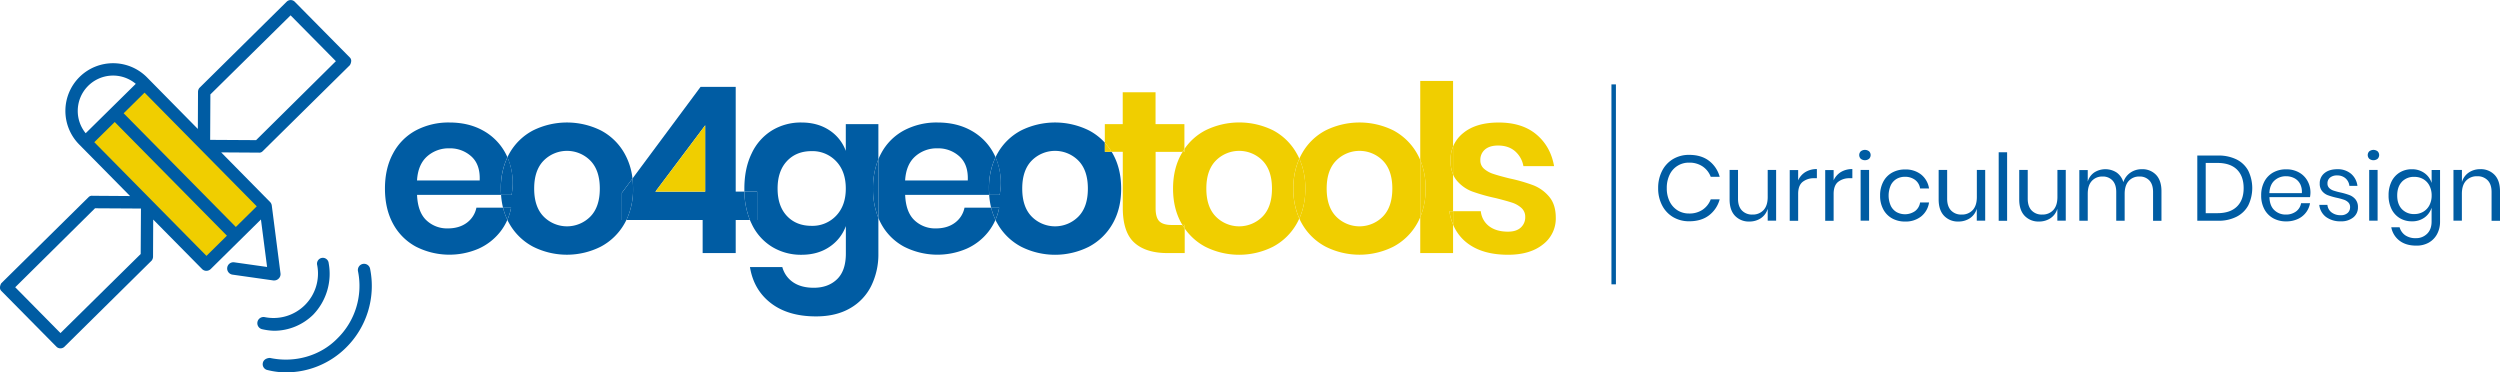 <svg xmlns="http://www.w3.org/2000/svg" viewBox="0 0 1675.52 249.56"><defs><style>.cls-1{fill:#f0ce00;}.cls-2{fill:#005ca3;}.cls-3{fill:none;stroke:#005ca3;stroke-miterlimit:10;stroke-width:3px;}</style></defs><title>iconCDT-inline</title><g id="Layer_2" data-name="Layer 2"><g id="Capa_1" data-name="Capa 1"><path class="cls-1" d="M986.73,128.35a25,25,0,0,1-10.3-7.25,15.82,15.82,0,0,1-2.57-4.18V98.19a22.64,22.64,0,0,1,6.87-9.07q8.57-7,23.71-7,15.75,0,25.27,8t11.85,21.22H1021a17.08,17.08,0,0,0-5.61-10Q1011,97.54,1004,97.54c-3.74,0-6.66.89-8.74,2.65a9,9,0,0,0-3.12,7.18,7.27,7.27,0,0,0,2.5,5.77,17.81,17.81,0,0,0,6.24,3.43q3.75,1.26,10.76,3a111.65,111.65,0,0,1,16,4.6,26.43,26.43,0,0,1,10.61,7.64q4.44,5.24,4.45,14.12a21.8,21.8,0,0,1-8.66,17.94q-8.65,6.87-23.32,6.87-16.86,0-27-7.57a29.87,29.87,0,0,1-9.83-12.61v-9h18.56A14.27,14.27,0,0,0,998,151.6q4.83,3.66,12.64,3.66,5.61,0,8.58-2.73a9.21,9.21,0,0,0,3-7.1,7.86,7.86,0,0,0-2.57-6.08,17.53,17.53,0,0,0-6.4-3.59q-3.82-1.24-10.84-3A122.21,122.21,0,0,1,986.73,128.35Z"/><path class="cls-1" d="M972.14,107.37a24.1,24.1,0,0,0,1.72,9.55v24.61h-2.5a38.11,38.11,0,0,0,2.5,9v19.08h-22V145.54a48.63,48.63,0,0,0,3.58-19.14,48.94,48.94,0,0,0-3.58-19.18v-53h22v44A23.79,23.79,0,0,0,972.14,107.37Z"/><path class="cls-1" d="M973.86,116.92a24.1,24.1,0,0,1-1.72-9.55,23.79,23.79,0,0,1,1.72-9.18Z"/><path class="cls-1" d="M971.36,141.53h2.5v9A38.11,38.11,0,0,1,971.36,141.53Z"/><path class="cls-1" d="M951.87,107.22a48.94,48.94,0,0,1,3.58,19.18,48.63,48.63,0,0,1-3.58,19.14Z"/><path class="cls-1" d="M951.87,107.22v38.32a38.64,38.64,0,0,1-2.19,4.42,39.38,39.38,0,0,1-15.83,15.36,50.5,50.5,0,0,1-45.4,0A39.32,39.32,0,0,1,872.62,150c-.65-1.13-1.25-2.3-1.79-3.5a48.21,48.21,0,0,0,4-20.06,48.5,48.5,0,0,0-4-20.1c.54-1.21,1.14-2.39,1.79-3.53A38.77,38.77,0,0,1,888.45,87.4a51.26,51.26,0,0,1,45.4,0,39.85,39.85,0,0,1,18,19.82ZM933.15,126.4q0-12.32-6.4-18.8a22,22,0,0,0-31.2,0q-6.4,6.48-6.4,18.8t6.4,18.8a22,22,0,0,0,31.2,0Q933.14,138.73,933.15,126.4Z"/><path class="cls-1" d="M870.83,106.3a48.5,48.5,0,0,1,4,20.1,48.21,48.21,0,0,1-4,20.06,48.05,48.05,0,0,1-4-20.06A48.34,48.34,0,0,1,870.83,106.3Z"/><path class="cls-1" d="M869,102.77a37.76,37.76,0,0,1,1.8,3.53,48.34,48.34,0,0,0-4,20.1,48.05,48.05,0,0,0,4,20.06A37.24,37.24,0,0,1,869,150a39.44,39.44,0,0,1-15.83,15.36,50.5,50.5,0,0,1-45.4,0A39,39,0,0,1,794,153.13v-2.39h-1.56c-.16-.25-.32-.52-.47-.78q-5.78-10-5.78-23.56T792,102.77c.2-.35.4-.69.61-1h1.26v-2a38.49,38.49,0,0,1,14-12.4,51.26,51.26,0,0,1,45.4,0A38.89,38.89,0,0,1,869,102.77ZM852.49,126.4q0-12.32-6.39-18.8a22,22,0,0,0-31.2,0q-6.4,6.48-6.4,18.8t6.4,18.8a22,22,0,0,0,31.2,0Q852.49,138.73,852.49,126.4Z"/><path class="cls-1" d="M794,153.13v16.48H782.45q-14.51,0-22.23-7t-7.72-23.4V101.75H745a39,39,0,0,0-4.54-6.09V83.19h12V61.82h22V83.19h19.34V99.8q-.66.95-1.26,2H774.5v37.76q0,6.24,2.49,8.73t8.43,2.5h7C792.93,151.56,793.45,152.36,794,153.13Z"/><path class="cls-1" d="M794,150.74v2.39c-.55-.77-1.07-1.57-1.56-2.39Z"/><path class="cls-1" d="M793.84,99.8v2h-1.26Q793.18,100.75,793.84,99.8Z"/><path class="cls-2" d="M745.64,102.77q5.76,10.07,5.77,23.63T745.64,150a39.41,39.41,0,0,1-15.84,15.36,50.47,50.47,0,0,1-45.39,0A39.41,39.41,0,0,1,668.57,150c-.5-.86-1-1.74-1.4-2.63a37.69,37.69,0,0,0,2.5-8.14h-5.4a50.6,50.6,0,0,1-1.32-8.58h7a41.53,41.53,0,0,0,.78-7.48,43.57,43.57,0,0,0-3.55-17.79c.43-.87.88-1.73,1.36-2.57A38.86,38.86,0,0,1,684.41,87.4a51.24,51.24,0,0,1,45.39,0,38.42,38.42,0,0,1,10.69,8.26v6.09H745C745.24,102.08,745.44,102.42,745.64,102.77ZM729.1,126.4q0-12.32-6.4-18.8a22,22,0,0,0-31.2,0q-6.39,6.48-6.39,18.8t6.39,18.8a22,22,0,0,0,31.2,0Q729.11,138.73,729.1,126.4Z"/><path class="cls-1" d="M745,101.75h-4.54V95.66A39,39,0,0,1,745,101.75Z"/><path class="cls-2" d="M670.76,123.13a41.53,41.53,0,0,1-.78,7.48h-7c-.1-1.37-.15-2.78-.15-4.21a48.1,48.1,0,0,1,4.41-21.06A43.57,43.57,0,0,1,670.76,123.13Z"/><path class="cls-2" d="M664.27,139.19h5.4a37.69,37.69,0,0,1-2.5,8.14A42.69,42.69,0,0,1,664.27,139.19Z"/><path class="cls-2" d="M667.17,147.33a36.9,36.9,0,0,1-4.84,8.09,38.25,38.25,0,0,1-14.43,11.23,49.38,49.38,0,0,1-42-1.33A37.76,37.76,0,0,1,590.57,150a41.1,41.1,0,0,1-1.87-3.9V106.7a41.63,41.63,0,0,1,1.87-3.93A37.25,37.25,0,0,1,605.86,87.4a46.62,46.62,0,0,1,22.47-5.3q12.78,0,22.38,5.3A37.35,37.35,0,0,1,665.53,102c.61,1.09,1.17,2.21,1.68,3.35a48.1,48.1,0,0,0-4.41,21.06c0,1.43.05,2.84.15,4.21H606.64q.47,11.55,6.24,17a20.07,20.07,0,0,0,14.35,5.46q7.65,0,12.72-3.75a16.52,16.52,0,0,0,6.47-10.14h17.85A42.69,42.69,0,0,0,667.17,147.33Zm-18.56-26.39q.46-10.6-5.54-16.07a21.17,21.17,0,0,0-14.74-5.46,21.67,21.67,0,0,0-15,5.46q-6.09,5.47-6.71,16.07Z"/><path class="cls-2" d="M588.7,146.06v23.87a47.85,47.85,0,0,1-4.76,21.6,35.11,35.11,0,0,1-14.19,15.06q-9.43,5.46-22.86,5.46-18.72,0-30.26-8.9t-14-24.18h21.68a17.88,17.88,0,0,0,7.26,10.22q5.38,3.66,13.8,3.67,9.67,0,15.6-5.7t5.93-17.23V151.52a28.41,28.41,0,0,1-11.07,14q-7.81,5.24-18.72,5.23a37.1,37.1,0,0,1-19.66-5.31A35.82,35.82,0,0,1,503.76,150c-.41-.84-.8-1.7-1.15-2.58h4.82v-19h-8.55c0-.67,0-1.35,0-2q0-13.58,4.91-23.63A35.84,35.84,0,0,1,517.41,87.4a37.18,37.18,0,0,1,19.66-5.3q10.9,0,18.72,5.15a28,28,0,0,1,11.07,13.88V83.19H588.7V106.7a51.28,51.28,0,0,0-3.59,19.7A51,51,0,0,0,588.7,146.06ZM566.86,126.4q0-11.54-6.47-18.33a21.79,21.79,0,0,0-16.46-6.78q-10.29,0-16.54,6.7t-6.24,18.41q0,11.7,6.24,18.33t16.54,6.63a21.79,21.79,0,0,0,16.46-6.78Q566.86,137.79,566.86,126.4Z"/><path class="cls-2" d="M588.7,106.7v39.36a51,51,0,0,1-3.59-19.66A51.28,51.28,0,0,1,588.7,106.7Z"/><path class="cls-2" d="M507.43,128.43v19h-4.82a53.53,53.53,0,0,1-3.73-19Z"/><path class="cls-2" d="M502.61,147.46h-9.53v22.15H470.92V147.46H419.83a47.67,47.67,0,0,0,4.45-21.06,59.26,59.26,0,0,0-.38-6.76l45.62-61.41h23.56v70.2h5.8A53.53,53.53,0,0,0,502.61,147.46Zm-30-19V84l-33.38,44.46Z"/><polygon class="cls-1" points="472.64 83.97 472.64 128.43 439.26 128.43 472.64 83.97"/><path class="cls-2" d="M423.9,119.64a59.26,59.26,0,0,1,.38,6.76,47.67,47.67,0,0,1-4.45,21.06h-3V129.21Z"/><path class="cls-2" d="M416.79,147.46h3c-.41.85-.85,1.68-1.32,2.5a39.41,39.41,0,0,1-15.84,15.36,50.47,50.47,0,0,1-45.39,0A39.41,39.41,0,0,1,341.44,150c-.5-.86-1-1.74-1.39-2.64a38.55,38.55,0,0,0,2.49-8.13h-5.4a50.6,50.6,0,0,1-1.32-8.58h7a41.53,41.53,0,0,0,.78-7.48,43.36,43.36,0,0,0-3.55-17.78c.43-.88.88-1.74,1.36-2.58A38.86,38.86,0,0,1,357.28,87.4a51.24,51.24,0,0,1,45.39,0,38.86,38.86,0,0,1,15.84,15.37,43.94,43.94,0,0,1,5.39,16.87l-7.11,9.57ZM402,126.4q0-12.32-6.39-18.8a22,22,0,0,0-31.2,0q-6.4,6.48-6.4,18.8t6.4,18.8a22,22,0,0,0,31.2,0Q402,138.73,402,126.4Z"/><path class="cls-2" d="M343.63,123.13a41.53,41.53,0,0,1-.78,7.48h-7c-.1-1.37-.15-2.78-.15-4.21a48.05,48.05,0,0,1,4.41-21.05A43.36,43.36,0,0,1,343.63,123.13Z"/><path class="cls-2" d="M337.14,139.19h5.4a38.55,38.55,0,0,1-2.49,8.13A41.71,41.71,0,0,1,337.14,139.19Z"/><path class="cls-2" d="M315.94,104.87a21.17,21.17,0,0,0-14.74-5.46,21.67,21.67,0,0,0-15,5.46q-6.08,5.47-6.71,16.07h42Q321.95,110.34,315.94,104.87Zm24.11,42.45a37,37,0,0,1-4.84,8.1,38.4,38.4,0,0,1-14.43,11.23,49.4,49.4,0,0,1-42-1.33A37.68,37.68,0,0,1,263.45,150Q258,140,258,126.4t5.46-23.63A37.17,37.17,0,0,1,278.73,87.4a46.64,46.64,0,0,1,22.47-5.3q12.78,0,22.38,5.3A37.35,37.35,0,0,1,338.4,102c.61,1.1,1.18,2.22,1.68,3.36a48.05,48.05,0,0,0-4.41,21.05c0,1.43.05,2.84.15,4.21H279.51q.48,11.55,6.24,17a20.08,20.08,0,0,0,14.36,5.46q7.63,0,12.71-3.75a16.52,16.52,0,0,0,6.47-10.14h17.85A41.71,41.71,0,0,0,340.05,147.32Z"/><path class="cls-2" d="M43,232.57l58.71-58a4.48,4.48,0,0,0,.86-2.54l.11-24.88,32.69,33.1a4.08,4.08,0,0,0,2.93,1.26,4.23,4.23,0,0,0,2.94-1.21l33.64-33.2L179,178.92l-22-3.11a4.17,4.17,0,1,0-1.16,8.26l27.4,3.89a2.55,2.55,0,0,0,.55,0,4.18,4.18,0,0,0,2.94-1.22A4.13,4.13,0,0,0,188,183.3l-5.85-45.56a4.1,4.1,0,0,0-1.16-2.38l-32.76-33.23,25.15.16a3.07,3.07,0,0,0,2.55-.83l58.55-57.78a5.86,5.86,0,0,0,.88-2.54,3.11,3.11,0,0,0-.84-2.55L197.37,1a3.87,3.87,0,0,0-5.09,0l-58.71,58a4.48,4.48,0,0,0-.86,2.54l-.11,24.89-1.23-1.25v0L98.56,51.89a32,32,0,0,0-45.25-.3A32,32,0,0,0,53,96.76l34.18,34.63L62,131.22a3.08,3.08,0,0,0-2.56.83L.87,189.83A6,6,0,0,0,0,192.38a3.14,3.14,0,0,0,.84,2.55L38,232.54A3.86,3.86,0,0,0,43,232.57ZM141,63.28l53.75-53L225.11,41,171.64,93.92l-30.79-.18ZM52.11,74.18A23.67,23.67,0,0,1,91,56.19L57.42,89.29A23.58,23.58,0,0,1,52.11,74.18Zm11.57,65.41,30.79.18-.18,30.46-53.76,53L10.2,192.52Z"/><path class="cls-2" d="M177.33,212.52a29.8,29.8,0,0,0,35.26-34.8,3.92,3.92,0,1,1,7.69-1.39A39.58,39.58,0,0,1,210,210.81a37.43,37.43,0,0,1-26.47,10.87,42.12,42.12,0,0,1-7.67-1,4.14,4.14,0,1,1,1.5-8.15Z"/><path class="cls-2" d="M181,239.9c16.29,3.47,33.59-1.23,45.19-13.14a49.31,49.31,0,0,0,13.74-45,4.14,4.14,0,1,1,8.16-1.38A58.1,58.1,0,0,1,231.9,233,57,57,0,0,1,191,249.56a50.46,50.46,0,0,1-11.51-1.51,4,4,0,0,1-3.33-4.83C176.66,240.83,179.06,239.89,181,239.9Z"/><rect class="cls-1" x="117.62" y="53.56" width="19.69" height="107.05" transform="translate(-38.47 120.41) rotate(-44.62)"/><rect class="cls-1" x="98.01" y="73.1" width="19.25" height="107.04" transform="translate(-57.92 112.11) rotate(-44.62)"/><path class="cls-2" d="M1145.36,107.74a20.08,20.08,0,0,1,7.19,10.76h-6a14.51,14.51,0,0,0-5.39-6.91,15.61,15.61,0,0,0-9.12-2.58,14.06,14.06,0,0,0-13,8,20,20,0,0,0-1.95,9.09,19.65,19.65,0,0,0,1.95,9,14.5,14.5,0,0,0,5.34,5.92,14.34,14.34,0,0,0,7.65,2.07,15.61,15.61,0,0,0,9.12-2.57,14.51,14.51,0,0,0,5.39-6.91h6a20,20,0,0,1-7.19,10.75q-5.2,3.94-13.2,3.94a20.75,20.75,0,0,1-10.86-2.82,19.37,19.37,0,0,1-7.34-7.87,24.46,24.46,0,0,1-2.64-11.5,24.82,24.82,0,0,1,2.64-11.6,19.33,19.33,0,0,1,7.34-7.9,20.75,20.75,0,0,1,10.86-2.82Q1140.16,103.81,1145.36,107.74Z"/><path class="cls-2" d="M1190.37,113.91v34h-5.64v-8a11.48,11.48,0,0,1-4.62,6.36,13.68,13.68,0,0,1-7.72,2.2,12.64,12.64,0,0,1-9.55-3.81c-2.44-2.55-3.65-6.19-3.65-10.95V113.91h5.64v19.28q0,5.09,2.6,7.85a9.26,9.26,0,0,0,7.07,2.76,9.68,9.68,0,0,0,7.44-3q2.79-3,2.79-8.77V113.91Z"/><path class="cls-2" d="M1210,115.31a14.6,14.6,0,0,1,7.69-2v6.14h-1.73a12.09,12.09,0,0,0-7.82,2.45q-3,2.44-3,8.09V148h-5.65v-34h5.65v6.88A12.47,12.47,0,0,1,1210,115.31Z"/><path class="cls-2" d="M1233.77,115.31a14.58,14.58,0,0,1,7.69-2v6.14h-1.74a12.08,12.08,0,0,0-7.81,2.45c-2,1.63-3,4.33-3,8.09V148h-5.64v-34h5.64v6.88A12.55,12.55,0,0,1,1233.77,115.31Z"/><path class="cls-2" d="M1247.1,101.42a4.53,4.53,0,0,1,5.58,0,3.53,3.53,0,0,1,0,5,4.53,4.53,0,0,1-5.58,0,3.53,3.53,0,0,1,0-5Zm5.58,12.49v34H1247v-34Z"/><path class="cls-2" d="M1287.59,117a14.78,14.78,0,0,1,5.27,9.3h-6a8.74,8.74,0,0,0-3.37-5.74,11.12,11.12,0,0,0-6.86-2.07,10.93,10.93,0,0,0-5.42,1.36,10,10,0,0,0-3.94,4.19,17.07,17.07,0,0,0,0,14,9.93,9.93,0,0,0,3.94,4.18,11.85,11.85,0,0,0,12.28-.74,8.85,8.85,0,0,0,3.37-5.77h6a14.65,14.65,0,0,1-5.27,9.33,16.65,16.65,0,0,1-10.79,3.44,17.56,17.56,0,0,1-8.68-2.1,14.87,14.87,0,0,1-5.92-6.05,19.06,19.06,0,0,1-2.14-9.27,19.29,19.29,0,0,1,2.14-9.3,14.8,14.8,0,0,1,5.92-6.07,17.46,17.46,0,0,1,8.68-2.11A16.61,16.61,0,0,1,1287.59,117Z"/><path class="cls-2" d="M1330.49,113.91v34h-5.64v-8a11.48,11.48,0,0,1-4.62,6.36,13.7,13.7,0,0,1-7.72,2.2,12.64,12.64,0,0,1-9.55-3.81c-2.44-2.55-3.66-6.19-3.66-10.95V113.91H1305v19.28c0,3.39.86,6,2.6,7.85a9.26,9.26,0,0,0,7.07,2.76,9.68,9.68,0,0,0,7.44-3q2.79-3,2.79-8.77V113.91Z"/><path class="cls-2" d="M1345.18,102.07V148h-5.64V102.07Z"/><path class="cls-2" d="M1384.49,113.91v34h-5.64v-8a11.48,11.48,0,0,1-4.62,6.36,13.7,13.7,0,0,1-7.72,2.2,12.64,12.64,0,0,1-9.55-3.81c-2.44-2.55-3.66-6.19-3.66-10.95V113.91H1359v19.28c0,3.39.86,6,2.6,7.85a9.26,9.26,0,0,0,7.07,2.76,9.68,9.68,0,0,0,7.44-3q2.79-3,2.79-8.77V113.91Z"/><path class="cls-2" d="M1445,117.17q3.63,3.81,3.63,11V148H1443V128.67q0-5-2.45-7.69a8.69,8.69,0,0,0-6.73-2.67,9.25,9.25,0,0,0-7.16,3c-1.8,2-2.7,4.85-2.7,8.65v18h-5.64V128.67q0-5-2.48-7.69a8.7,8.7,0,0,0-6.7-2.67,9.34,9.34,0,0,0-7.22,3c-1.8,2-2.7,4.85-2.7,8.65v18h-5.64v-34h5.64v7.75a11.12,11.12,0,0,1,4.44-6.17,13.84,13.84,0,0,1,14.88.06,12,12,0,0,1,4.55,6.48,12.34,12.34,0,0,1,4.78-6.41,13.18,13.18,0,0,1,7.56-2.27A12.59,12.59,0,0,1,1445,117.17Z"/><path class="cls-2" d="M1506.82,137.63a18.34,18.34,0,0,1-7.85,7.62,26.56,26.56,0,0,1-12.43,2.7h-13.89V104.24h13.89a27.19,27.19,0,0,1,12.43,2.63,18,18,0,0,1,7.85,7.57,26.6,26.6,0,0,1,0,23.19Zm-7.63.83q4.53-4.4,4.52-12.4t-4.49-12.43q-4.5-4.42-13.11-4.43h-7.82v33.67h7.82Q1494.66,142.87,1499.19,138.46Z"/><path class="cls-2" d="M1548.17,132.14H1521q.18,5.84,3.32,8.74a10.78,10.78,0,0,0,7.65,2.92,11.12,11.12,0,0,0,6.86-2.08,8.6,8.6,0,0,0,3.37-5.55h6a14.22,14.22,0,0,1-8.31,10.66,18.28,18.28,0,0,1-7.69,1.55,17.59,17.59,0,0,1-8.68-2.1,14.94,14.94,0,0,1-5.92-6.05,19.17,19.17,0,0,1-2.14-9.27,19.41,19.41,0,0,1,2.14-9.3,14.86,14.86,0,0,1,5.92-6.07,17.49,17.49,0,0,1,8.68-2.11,17.08,17.08,0,0,1,8.65,2.11,14.43,14.43,0,0,1,5.64,5.64,15.89,15.89,0,0,1,2,7.81A17.27,17.27,0,0,1,1548.17,132.14Zm-6.7-9a9,9,0,0,0-3.9-3.78,11.9,11.9,0,0,0-5.4-1.24,11.17,11.17,0,0,0-7.81,2.88c-2.11,1.92-3.24,4.74-3.41,8.46h21.76A11.51,11.51,0,0,0,1541.47,123.09Z"/><path class="cls-2" d="M1575.73,116.49a12.64,12.64,0,0,1,4.24,8.09h-5.39a7.88,7.88,0,0,0-2.51-5,8.2,8.2,0,0,0-5.74-2,7.09,7.09,0,0,0-4.74,1.46,4.89,4.89,0,0,0-1.7,3.94,4.06,4.06,0,0,0,1.14,3,7.35,7.35,0,0,0,2.85,1.74,47.15,47.15,0,0,0,4.69,1.27,46,46,0,0,1,6.1,1.77,9.62,9.62,0,0,1,4,2.88,8.07,8.07,0,0,1,1.64,5.33,8.38,8.38,0,0,1-3.13,6.76,12.59,12.59,0,0,1-8.34,2.6,16,16,0,0,1-9.92-2.91,11.6,11.6,0,0,1-4.52-8.12h5.45a7.11,7.11,0,0,0,2.7,5,9.73,9.73,0,0,0,6.29,1.92,6.49,6.49,0,0,0,4.56-1.49,5,5,0,0,0,1.64-3.9,4.28,4.28,0,0,0-1.17-3.16,7.67,7.67,0,0,0-2.92-1.8,42.77,42.77,0,0,0-4.77-1.3,46.74,46.74,0,0,1-6.05-1.74,9.24,9.24,0,0,1-3.84-2.76,7.68,7.68,0,0,1-1.58-5.11,8.56,8.56,0,0,1,3.16-6.92q3.17-2.62,8.62-2.63A13.73,13.73,0,0,1,1575.73,116.49Z"/><path class="cls-2" d="M1587.91,101.42a4.53,4.53,0,0,1,5.58,0,3.53,3.53,0,0,1,0,5,4.53,4.53,0,0,1-5.58,0,3.53,3.53,0,0,1,0-5Zm5.58,12.49v34h-5.64v-34Z"/><path class="cls-2" d="M1624.89,116a12.88,12.88,0,0,1,4.81,6.63v-8.68h5.64v34.6a17.31,17.31,0,0,1-2,8.37,14.3,14.3,0,0,1-5.58,5.7,16.59,16.59,0,0,1-8.37,2q-6.89,0-11.23-3.32a14.62,14.62,0,0,1-5.51-9h5.58a9.71,9.71,0,0,0,3.75,5.37,12,12,0,0,0,7.1,1.95,10.38,10.38,0,0,0,7.59-2.95q3-2.94,3-8.21v-9.24a12.88,12.88,0,0,1-4.81,6.63,13.92,13.92,0,0,1-8.4,2.48,15.48,15.48,0,0,1-8.06-2.1,14.67,14.67,0,0,1-5.55-6.05,20.11,20.11,0,0,1-2-9.27,20.36,20.36,0,0,1,2-9.3,14.61,14.61,0,0,1,5.55-6.07,15.39,15.39,0,0,1,8.06-2.11A14,14,0,0,1,1624.89,116Zm-15.13,5.86q-3.12,3.32-3.13,9.14t3.13,9.15a10.94,10.94,0,0,0,8.34,3.31,11.53,11.53,0,0,0,6-1.55,10.8,10.8,0,0,0,4.12-4.37,13.84,13.84,0,0,0,1.49-6.54,14,14,0,0,0-1.49-6.57,10.55,10.55,0,0,0-4.12-4.37,11.8,11.8,0,0,0-6-1.52A10.94,10.94,0,0,0,1609.76,121.82Z"/><path class="cls-2" d="M1671.86,117.17q3.66,3.81,3.66,11V148h-5.65V128.67c0-3.39-.86-6-2.6-7.81a9.31,9.31,0,0,0-7.07-2.73,9.67,9.67,0,0,0-7.44,3c-1.86,2-2.79,4.93-2.79,8.78v18h-5.64v-34H1650V122a11.57,11.57,0,0,1,4.62-6.38,13.37,13.37,0,0,1,7.66-2.24A12.68,12.68,0,0,1,1671.86,117.17Z"/><line class="cls-3" x1="1081.5" y1="56.56" x2="1081.5" y2="190.56"/></g></g></svg>